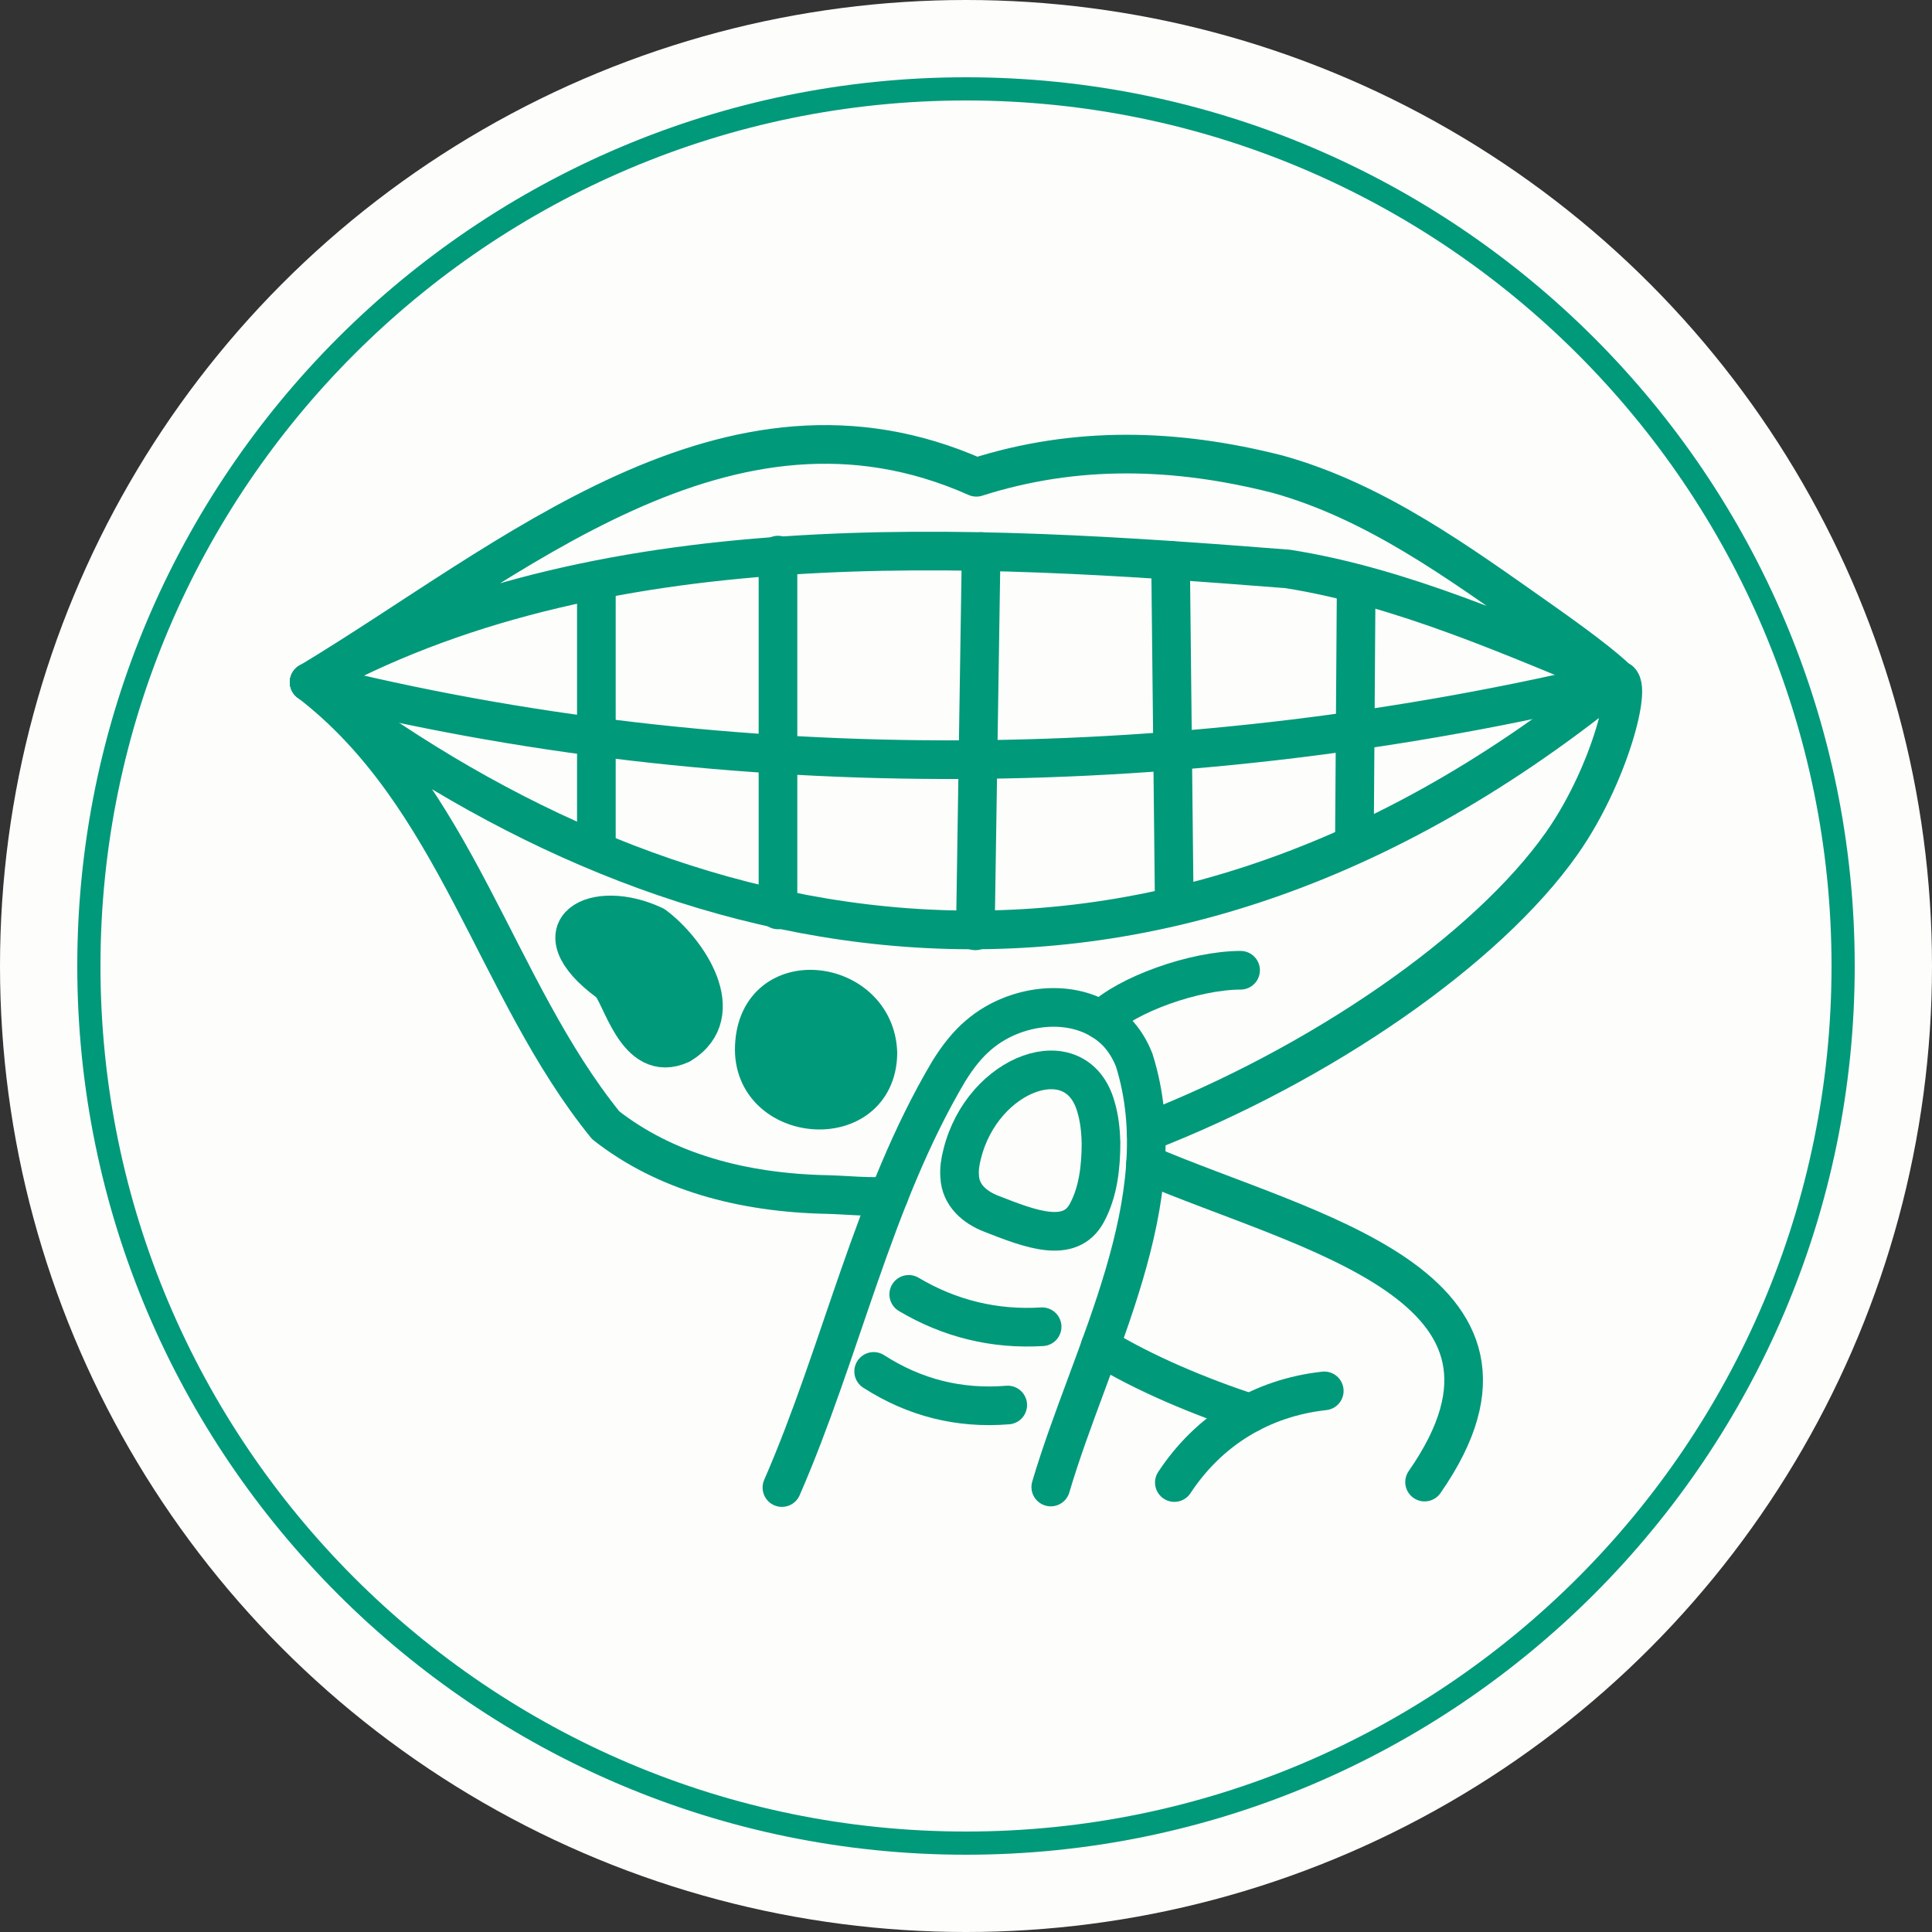 <svg viewBox="0 0 250 250" xmlns="http://www.w3.org/2000/svg" id="Layer_1"><rect x="0" y="0" width="250" height="250" fill="#333333" stroke="none"/><defs><style>.cls-1,.cls-2{fill:#00997a;}.cls-1,.cls-3{stroke:#00997a;stroke-linecap:round;stroke-linejoin:round;stroke-width:5px;}.cls-2,.cls-4{stroke-width:0px;}.cls-4{fill:#fdfdfb;}.cls-3{fill:none;}</style></defs><circle r="125" cy="125" cx="125" class="cls-4"></circle><path d="m125,13c61.76,0,112,50.24,112,112s-50.24,112-112,112S13,186.76,13,125,63.24,13,125,13m0-3C61.59,10,10,61.59,10,125s51.59,115,115,115,115-51.59,115-115S188.41,10,125,10h0Z" class="cls-2"></path><path d="m165.24,61.34c-13.09-3.32-25.98-3.7-38.9.42-32.17-14.33-60.33,10.88-86.33,26.52,37.47-20.91,85.11-17.92,126.61-14.66,14.82,2.33,29.26,8.88,42.99,14.47-.69-.28-.53-.99-10.26-7.84-10.66-7.5-21.42-15.4-34.1-18.91Z" class="cls-3"></path><path d="m115.02,154.75c-2.69.21-5.44-.12-8.04-.18-10.97-.23-20.92-2.94-28.6-8.96-14.37-17.73-19.28-42.69-38.38-57.34,44.12,33.84,105.75,50.79,168.64.09,3.33-2.69.29,11.1-6.59,20.83-9.71,13.74-31.12,28.54-53.75,37.33" class="cls-3"></path><path d="m40,88.28c54.72,13.81,114.43,12.99,169.29-.25" class="cls-3"></path><line y2="109.03" x2="175.26" y1="75.56" x1="175.49" class="cls-3"></line><line y2="117.17" x2="151.95" y1="72.5" x1="151.47" class="cls-3"></line><line y2="120.45" x2="126.21" y1="71.37" x1="126.96" class="cls-3"></line><line y2="117.74" x2="100.67" y1="71.83" x1="100.67" class="cls-3"></line><line y2="109.99" x2="77.17" y1="75.1" x1="77.17" class="cls-3"></line><path d="m84.67,119.77c-7.66-3.65-15.45.36-5.87,7.39,1.58,1.16,3.4,10.71,9.3,7.98,6.44-3.95.87-12.17-3.43-15.37Z" class="cls-1"></path><path d="m97.61,135.38c-.44,10.17,15.82,11.52,15.99.92-.25-9.86-15.54-11.87-15.99-.92Z" class="cls-1"></path><path d="m160.53,125.55c-6.05.02-14.72,3.18-18.04,6.43" class="cls-3"></path><path d="m135.97,192.42c5.18-17.54,16.5-37.14,10.79-55.26-.53-1.33-1.27-2.57-2.25-3.59-4.09-4.16-10.86-3.98-15.73-1.16-1.57.9-2.94,2.11-4.08,3.49-.71.85-1.34,1.77-1.93,2.72-9.81,16.53-13.89,36.22-21.59,53.87" class="cls-3"></path><path d="m184.34,191.78c17.81-25.57-15.56-32.32-36.11-41.17" class="cls-3"></path><path d="m151.96,191.84c4.49-6.81,11.3-10.97,19.4-11.86" class="cls-3"></path><path d="m161.76,182.86c-6.43-2.12-13.63-5.09-19.4-8.63" class="cls-3"></path><path d="m134.85,171.68c-6.14.38-11.97-1.04-17.26-4.19" class="cls-3"></path><path d="m130.4,181.81c-6.27.51-12.05-.94-17.35-4.35" class="cls-3"></path><path d="m142.46,147.77c-.03-1.52-.21-3.09-.64-4.53-2.5-8.96-14.7-4.47-17.31,6.08-.27,1-.4,1.99-.33,2.89.1,2.44,1.94,4.02,4.1,4.85,5.02,1.97,10.18,3.99,12.37-.13,1.48-2.74,1.82-6.03,1.82-9.11v-.04Z" class="cls-3"></path></svg>